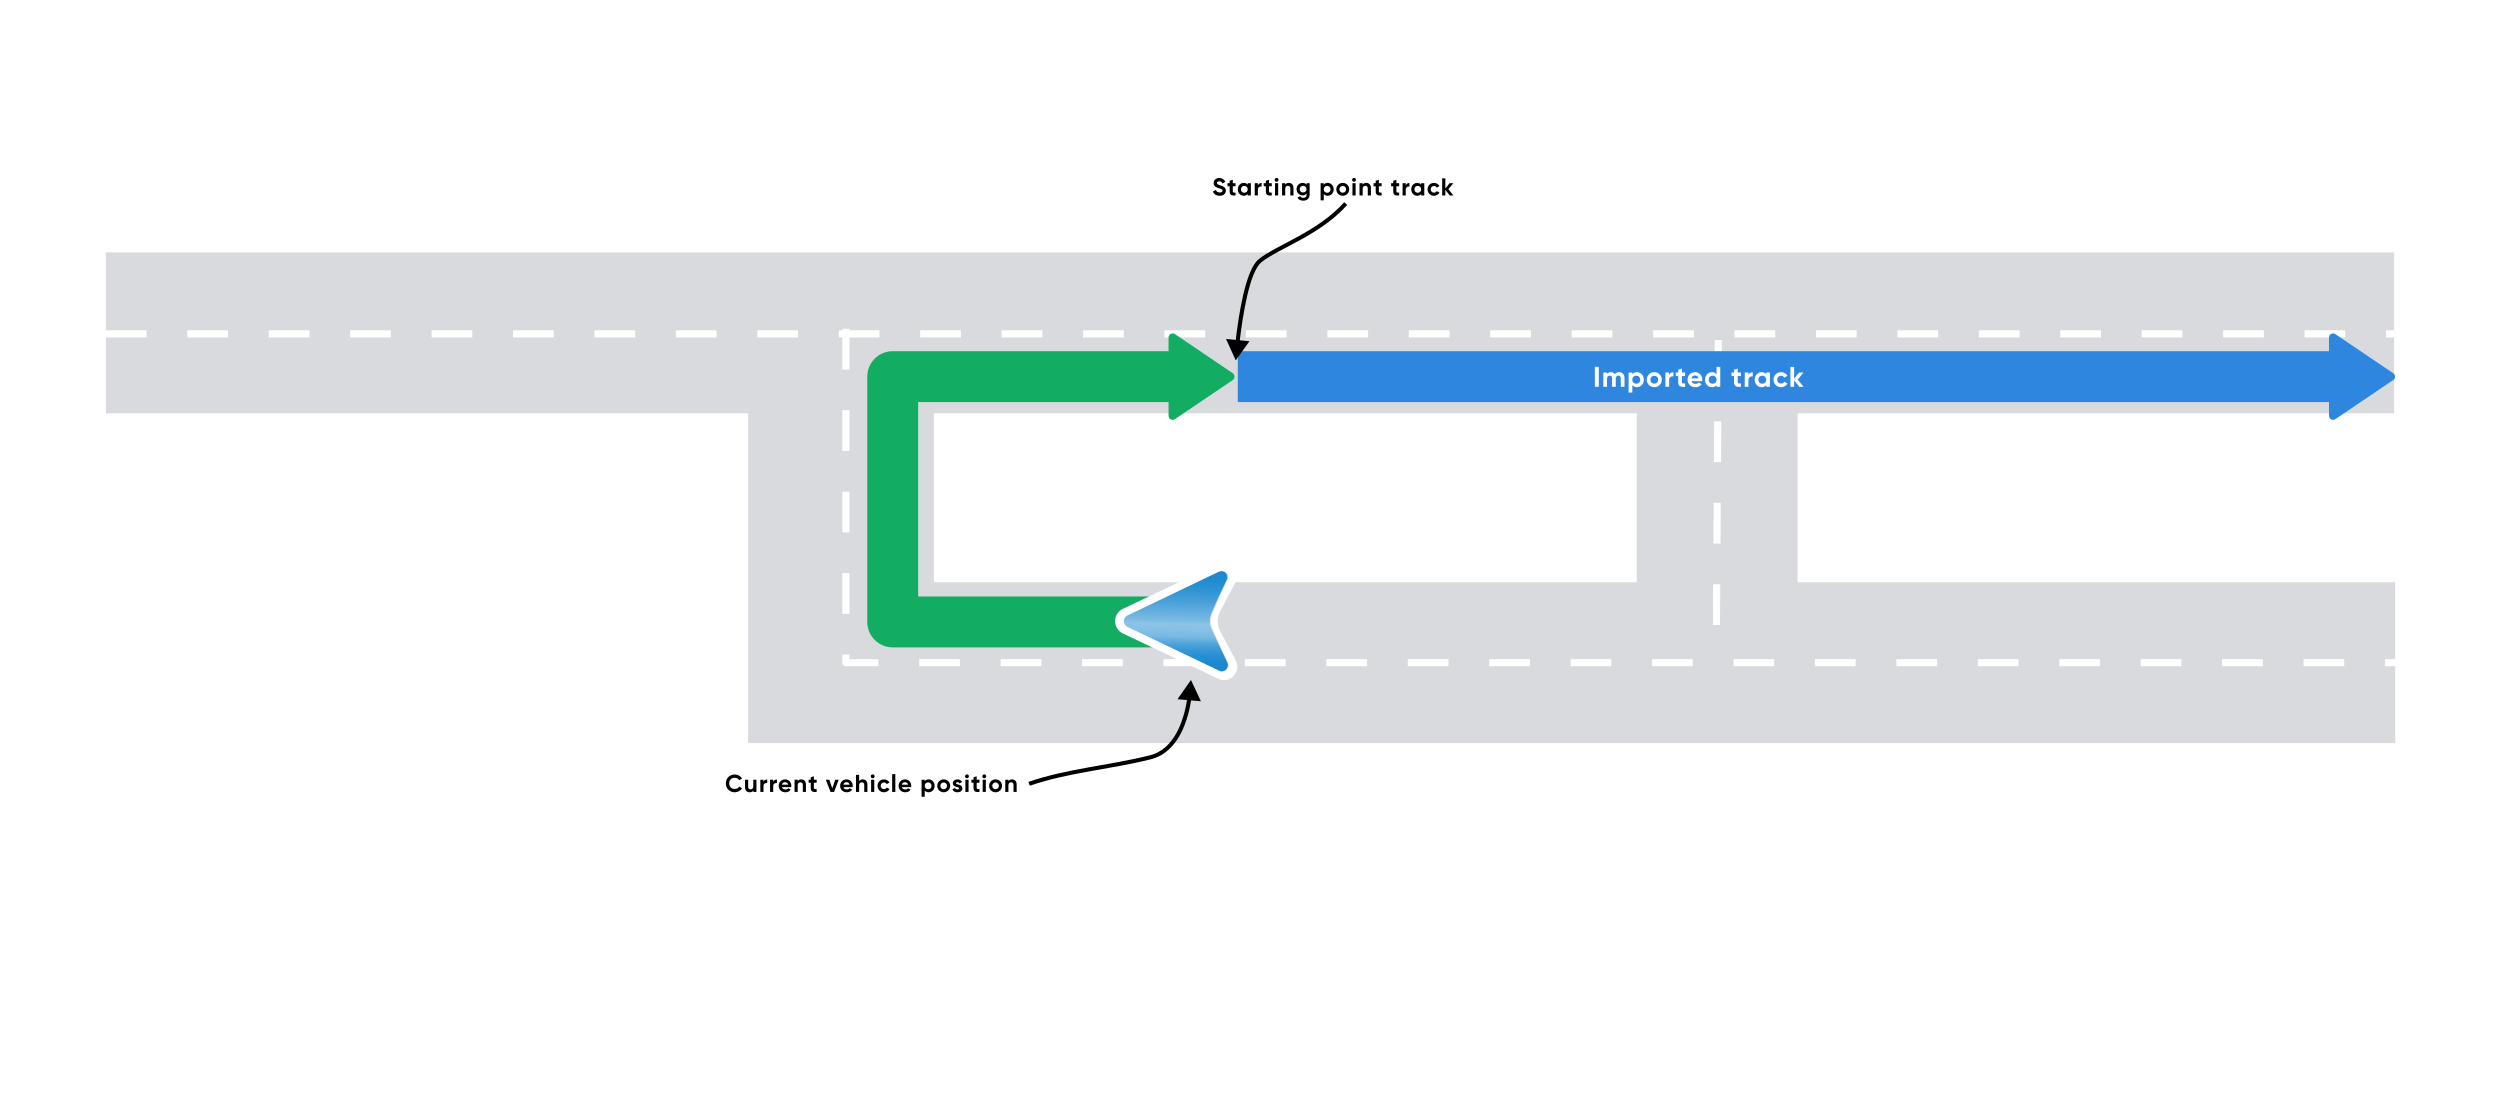 <svg width="1228" height="546" viewBox="0 0 1228 546" fill="none" xmlns="http://www.w3.org/2000/svg">
<g clip-path="url(#clip0_1750_24962)">
<rect width="1228" height="546" fill="white"/>
<path fill-rule="evenodd" clip-rule="evenodd" d="M52 124H1176V203H883V286H1176.5V365H367.5V203H52V124ZM804 286H458.721V203H804V286Z" fill="#D8DADD"/>
<path d="M52 164L1176 164" stroke="white" stroke-width="3.5" stroke-dasharray="20 20"/>
<path d="M415.5 161.5L415.5 325.5L1176.5 325.5" stroke="white" stroke-width="3.5" stroke-linejoin="round" stroke-dasharray="20 20"/>
<path d="M844 167L843 324" stroke="white" stroke-width="3.5" stroke-linejoin="round" stroke-dasharray="20 20"/>
<path d="M588 305.5L438.5 305.5L438.5 185L579.5 185" stroke="#12AD62" stroke-width="25" stroke-linejoin="round"/>
<path d="M608 185L1144 185" stroke="#2F86DE" stroke-width="25" stroke-linejoin="round"/>
<path d="M1175.55 183.343C1176.72 184.137 1176.72 185.863 1175.55 186.657L1147.12 205.889C1145.79 206.787 1144 205.836 1144 204.232L1144 165.768C1144 164.164 1145.79 163.213 1147.12 164.111L1175.55 183.343Z" fill="#2F86DE"/>
<path d="M605.551 183.343C606.724 184.137 606.724 185.863 605.551 186.657L577.121 205.889C575.792 206.787 574 205.836 574 204.232V165.768C574 164.164 575.792 163.213 577.121 164.111L605.551 183.343Z" fill="#12AD62"/>
<g filter="url(#filter0_d_1750_24962)">
<g filter="url(#filter1_d_1750_24962)">
<path d="M551.489 311.115L598.535 333.473C604.18 336.155 609.902 329.92 606.94 324.321L599.304 309.916C598.522 308.442 598.113 306.791 598.113 305.114C598.113 303.438 598.522 301.787 599.304 300.313L606.94 285.908C609.902 280.331 604.18 274.074 598.535 276.756L551.489 299.114C550.371 299.646 549.425 300.493 548.763 301.557C548.1 302.62 547.748 303.854 547.748 305.114C547.748 306.375 548.1 307.609 548.763 308.672C549.425 309.735 550.371 310.583 551.489 311.115Z" fill="white"/>
</g>
<path opacity="0.1" d="M554.99 306.687L598.864 328.268C601.406 329.485 604.032 327.945 602.808 325.366L595.78 309.363C595.15 308.039 594.823 306.586 594.823 305.114C594.823 303.642 595.15 302.19 595.78 300.866L602.808 284.847C604.032 282.268 601.406 280.728 598.864 281.945L554.99 303.542C552.707 304.635 552.707 305.593 554.99 306.687Z" fill="black"/>
<path d="M553.83 307.866L598.864 329.463C599.422 329.73 600.046 329.813 600.652 329.702C601.258 329.592 601.815 329.292 602.247 328.845C602.68 328.397 602.966 327.824 603.066 327.204C603.167 326.584 603.076 325.947 602.808 325.382L595.2 309.363C594.57 308.039 594.243 306.586 594.243 305.114C594.243 303.642 594.57 302.19 595.2 300.866L602.808 284.847C603.076 284.281 603.167 283.644 603.066 283.024C602.966 282.404 602.68 281.831 602.247 281.384C601.815 280.936 601.258 280.637 600.652 280.526C600.046 280.415 599.422 280.499 598.864 280.765L553.83 302.363C553.317 302.607 552.883 302.996 552.579 303.483C552.276 303.971 552.114 304.536 552.114 305.114C552.114 305.692 552.276 306.258 552.579 306.745C552.883 307.232 553.317 307.621 553.83 307.866Z" fill="#1988CF"/>
<path d="M553.83 307.866L598.864 329.463C599.422 329.73 600.046 329.813 600.652 329.702C601.258 329.592 601.815 329.292 602.247 328.845C602.68 328.397 602.966 327.824 603.066 327.204C603.167 326.584 603.076 325.947 602.808 325.382L595.2 309.363C594.57 308.039 594.243 306.586 594.243 305.114C594.243 303.642 594.57 302.19 595.2 300.866L602.808 284.847C603.076 284.281 603.167 283.644 603.066 283.024C602.966 282.404 602.68 281.831 602.247 281.384C601.815 280.936 601.258 280.637 600.652 280.526C600.046 280.415 599.422 280.499 598.864 280.765L553.83 302.363C553.317 302.607 552.883 302.996 552.579 303.483C552.276 303.971 552.114 304.536 552.114 305.114C552.114 305.692 552.276 306.258 552.579 306.745C552.883 307.232 553.317 307.621 553.83 307.866Z" fill="url(#paint0_linear_1750_24962)"/>
<path opacity="0.6" d="M553.83 302.363C557.521 300.463 561.27 298.594 565.003 296.774L576.239 291.32L587.523 285.978L593.181 283.345L598.865 280.766L593.291 283.577L587.692 286.344L576.461 291.81L565.177 297.151C561.402 298.912 557.632 300.662 553.83 302.363Z" fill="url(#paint1_linear_1750_24962)" fill-opacity="0.6"/>
<path opacity="0.6" d="M595.2 300.866C596.808 296.979 598.591 293.177 600.368 289.37L602.424 285.116C602.695 284.696 602.856 284.213 602.893 283.712C602.93 283.21 602.842 282.707 602.636 282.251C602.431 281.794 602.114 281.398 601.717 281.101C601.32 280.803 600.856 280.614 600.368 280.55C599.857 280.501 599.342 280.575 598.865 280.766C600.858 279.603 603.489 281.396 603.304 283.743C603.273 284.745 602.535 285.865 602.171 286.748C599.967 291.481 597.657 296.273 595.2 300.866Z" fill="white"/>
<path opacity="0.6" d="M598.864 329.464C599.504 329.719 600.213 329.735 600.863 329.507C601.488 329.285 602.017 328.847 602.36 328.268C602.699 327.727 602.839 327.08 602.756 326.443C602.729 326.289 602.693 326.136 602.65 325.985C602.603 325.84 602.534 325.7 602.476 325.555L601.996 324.612C600.71 322.092 599.476 319.545 598.247 316.993C597.019 314.441 595.854 311.883 594.709 309.261C594.148 307.914 593.9 306.452 593.985 304.991C594.07 303.53 594.486 302.109 595.2 300.839C594.695 302.131 594.458 303.515 594.503 304.905C594.547 306.295 594.872 307.661 595.458 308.916C596.734 311.42 597.979 313.978 599.197 316.525C600.415 319.071 601.596 321.651 602.735 324.246L603.162 325.221C603.225 325.409 603.304 325.592 603.351 325.759C603.395 325.952 603.424 326.149 603.441 326.346C603.482 327.136 603.249 327.916 602.782 328.548C602.323 329.154 601.669 329.575 600.937 329.738C600.236 329.915 599.497 329.817 598.864 329.464Z" fill="url(#paint2_linear_1750_24962)" fill-opacity="0.6"/>
</g>
<path d="M585 334L578.388 343.466L589.892 344.459L585 334ZM583.237 342.818C582.488 347.843 581.012 354.148 578.125 359.581C575.243 365.006 571.007 369.467 564.757 371.03L565.243 372.97C572.228 371.224 576.849 366.246 579.892 360.519C582.93 354.801 584.45 348.243 585.215 343.113L583.237 342.818ZM564.757 371.03C554.8 373.519 544.757 375.118 534.745 376.926C524.753 378.731 514.815 380.742 505.175 384.054L505.825 385.946C515.312 382.686 525.123 380.697 535.1 378.894C545.057 377.096 555.2 375.481 565.243 372.97L564.757 371.03Z" fill="black"/>
<path d="M607 177L613.722 167.611L602.23 166.484L607 177ZM608.872 168.157C609.598 161.802 610.806 153.073 612.608 145.328C613.51 141.454 614.553 137.855 615.748 134.933C616.957 131.975 618.265 129.855 619.62 128.785L618.38 127.215C616.6 128.621 615.133 131.152 613.897 134.176C612.646 137.236 611.574 140.949 610.66 144.875C608.833 152.73 607.614 161.547 606.884 167.929L608.872 168.157ZM619.62 128.785C621.769 127.088 624.621 125.412 627.95 123.606C631.233 121.825 635.05 119.881 638.914 117.743C646.696 113.439 655.095 108.127 661.746 100.665L660.254 99.335C653.831 106.539 645.673 111.719 637.946 115.993C634.055 118.146 630.378 120.013 626.996 121.848C623.659 123.658 620.674 125.403 618.38 127.215L619.62 128.785Z" fill="black"/>
<path d="M360.901 389.168C358.357 389.168 356.533 387.248 356.533 384.8C356.533 382.34 358.357 380.432 360.901 380.432C362.437 380.432 363.793 381.212 364.513 382.412L363.085 383.24C362.677 382.496 361.861 382.04 360.901 382.04C359.257 382.04 358.177 383.18 358.177 384.8C358.177 386.408 359.257 387.548 360.901 387.548C361.861 387.548 362.689 387.092 363.085 386.36L364.513 387.188C363.805 388.388 362.449 389.168 360.901 389.168ZM370.012 383H371.56V389H370.012V388.328C369.652 388.868 369.028 389.168 368.224 389.168C366.952 389.168 365.956 388.28 365.956 386.684V383H367.504V386.492C367.504 387.308 367.996 387.728 368.692 387.728C369.448 387.728 370.012 387.284 370.012 386.24V383ZM375.026 384.032C375.338 383.216 376.094 382.88 376.85 382.88V384.608C376.046 384.512 375.026 384.872 375.026 386.132V389H373.478V383H375.026V384.032ZM379.803 384.032C380.115 383.216 380.871 382.88 381.627 382.88V384.608C380.823 384.512 379.803 384.872 379.803 386.132V389H378.255V383H379.803V384.032ZM384.118 386.636C384.334 387.428 384.994 387.764 385.81 387.764C386.41 387.764 386.89 387.512 387.154 387.164L388.402 387.884C387.838 388.7 386.938 389.168 385.786 389.168C383.77 389.168 382.498 387.788 382.498 386C382.498 384.212 383.782 382.832 385.666 382.832C387.442 382.832 388.702 384.236 388.702 386C388.702 386.228 388.678 386.432 388.642 386.636H384.118ZM384.094 385.436H387.154C386.962 384.572 386.314 384.224 385.666 384.224C384.838 384.224 384.274 384.668 384.094 385.436ZM393.618 382.832C394.89 382.832 395.886 383.72 395.886 385.316V389H394.338V385.508C394.338 384.692 393.846 384.272 393.15 384.272C392.394 384.272 391.83 384.716 391.83 385.76V389H390.282V383H391.83V383.672C392.19 383.132 392.814 382.832 393.618 382.832ZM401.14 384.488H399.784V386.984C399.784 387.632 400.252 387.644 401.14 387.596V389C398.968 389.24 398.236 388.604 398.236 386.984V384.488H397.192V383H398.236V381.788L399.784 381.32V383H401.14V384.488ZM410.273 383H411.977L409.697 389H407.933L405.653 383H407.357L408.809 387.2L410.273 383ZM414.297 386.636C414.513 387.428 415.173 387.764 415.989 387.764C416.589 387.764 417.069 387.512 417.333 387.164L418.581 387.884C418.017 388.7 417.117 389.168 415.965 389.168C413.949 389.168 412.677 387.788 412.677 386C412.677 384.212 413.961 382.832 415.845 382.832C417.621 382.832 418.881 384.236 418.881 386C418.881 386.228 418.857 386.432 418.821 386.636H414.297ZM414.273 385.436H417.333C417.141 384.572 416.493 384.224 415.845 384.224C415.017 384.224 414.453 384.668 414.273 385.436ZM423.798 382.832C425.07 382.832 426.066 383.72 426.066 385.316V389H424.518V385.508C424.518 384.692 424.026 384.272 423.33 384.272C422.574 384.272 422.01 384.716 422.01 385.76V389H420.462V380.6H422.01V383.672C422.37 383.132 422.994 382.832 423.798 382.832ZM428.656 382.28C428.14 382.28 427.708 381.848 427.708 381.332C427.708 380.816 428.14 380.372 428.656 380.372C429.184 380.372 429.616 380.816 429.616 381.332C429.616 381.848 429.184 382.28 428.656 382.28ZM427.888 389V383H429.436V389H427.888ZM434.209 389.168C432.385 389.168 431.041 387.788 431.041 386C431.041 384.212 432.385 382.832 434.209 382.832C435.385 382.832 436.405 383.456 436.897 384.38L435.565 385.16C435.325 384.668 434.809 384.356 434.197 384.356C433.273 384.356 432.589 385.04 432.589 386C432.589 386.948 433.273 387.632 434.197 387.632C434.821 387.632 435.337 387.332 435.577 386.84L436.921 387.608C436.405 388.544 435.385 389.168 434.209 389.168ZM438.239 389V380.24H439.787V389H438.239ZM443.012 386.636C443.228 387.428 443.888 387.764 444.704 387.764C445.304 387.764 445.784 387.512 446.048 387.164L447.296 387.884C446.732 388.7 445.832 389.168 444.68 389.168C442.664 389.168 441.392 387.788 441.392 386C441.392 384.212 442.676 382.832 444.56 382.832C446.336 382.832 447.596 384.236 447.596 386C447.596 386.228 447.572 386.432 447.536 386.636H443.012ZM442.988 385.436H446.048C445.856 384.572 445.208 384.224 444.56 384.224C443.732 384.224 443.168 384.668 442.988 385.436ZM456.169 382.832C457.777 382.832 459.097 384.212 459.097 386C459.097 387.788 457.777 389.168 456.169 389.168C455.293 389.168 454.657 388.844 454.225 388.292V391.4H452.677V383H454.225V383.708C454.657 383.156 455.293 382.832 456.169 382.832ZM455.881 387.692C456.841 387.692 457.549 387.008 457.549 386C457.549 384.992 456.841 384.308 455.881 384.308C454.933 384.308 454.225 384.992 454.225 386C454.225 387.008 454.933 387.692 455.881 387.692ZM463.544 389.168C461.78 389.168 460.376 387.788 460.376 386C460.376 384.212 461.78 382.832 463.544 382.832C465.308 382.832 466.724 384.212 466.724 386C466.724 387.788 465.308 389.168 463.544 389.168ZM463.544 387.656C464.468 387.656 465.176 386.972 465.176 386C465.176 385.028 464.468 384.344 463.544 384.344C462.632 384.344 461.924 385.028 461.924 386C461.924 386.972 462.632 387.656 463.544 387.656ZM469.613 384.704C469.613 385.592 472.709 385.04 472.709 387.248C472.709 388.544 471.581 389.168 470.297 389.168C469.097 389.168 468.209 388.664 467.777 387.74L469.121 386.984C469.289 387.476 469.697 387.764 470.297 387.764C470.789 387.764 471.125 387.596 471.125 387.248C471.125 386.372 468.029 386.852 468.029 384.74C468.029 383.516 469.073 382.832 470.309 382.832C471.281 382.832 472.121 383.276 472.589 384.104L471.269 384.824C471.089 384.44 470.753 384.212 470.309 384.212C469.925 384.212 469.613 384.38 469.613 384.704ZM474.972 382.28C474.456 382.28 474.024 381.848 474.024 381.332C474.024 380.816 474.456 380.372 474.972 380.372C475.5 380.372 475.932 380.816 475.932 381.332C475.932 381.848 475.5 382.28 474.972 382.28ZM474.204 389V383H475.752V389H474.204ZM481.101 384.488H479.745V386.984C479.745 387.632 480.213 387.644 481.101 387.596V389C478.929 389.24 478.197 388.604 478.197 386.984V384.488H477.153V383H478.197V381.788L479.745 381.32V383H481.101V384.488ZM483.46 382.28C482.944 382.28 482.512 381.848 482.512 381.332C482.512 380.816 482.944 380.372 483.46 380.372C483.988 380.372 484.42 380.816 484.42 381.332C484.42 381.848 483.988 382.28 483.46 382.28ZM482.692 389V383H484.24V389H482.692ZM489.013 389.168C487.249 389.168 485.845 387.788 485.845 386C485.845 384.212 487.249 382.832 489.013 382.832C490.777 382.832 492.193 384.212 492.193 386C492.193 387.788 490.777 389.168 489.013 389.168ZM489.013 387.656C489.937 387.656 490.645 386.972 490.645 386C490.645 385.028 489.937 384.344 489.013 384.344C488.101 384.344 487.393 385.028 487.393 386C487.393 386.972 488.101 387.656 489.013 387.656ZM497.118 382.832C498.39 382.832 499.386 383.72 499.386 385.316V389H497.838V385.508C497.838 384.692 497.346 384.272 496.65 384.272C495.894 384.272 495.33 384.716 495.33 385.76V389H493.782V383H495.33V383.672C495.69 383.132 496.314 382.832 497.118 382.832Z" fill="black"/>
<path d="M599.093 96.168C597.377 96.168 596.249 95.34 595.793 94.092L597.209 93.264C597.509 94.044 598.097 94.548 599.141 94.548C600.137 94.548 600.485 94.128 600.485 93.66C600.485 93.036 599.921 92.796 598.673 92.436C597.389 92.064 596.141 91.524 596.141 89.928C596.141 88.344 597.461 87.432 598.901 87.432C600.281 87.432 601.337 88.14 601.901 89.316L600.509 90.12C600.209 89.484 599.753 89.04 598.901 89.04C598.205 89.04 597.797 89.4 597.797 89.88C597.797 90.396 598.121 90.672 599.393 91.056C600.725 91.476 602.141 91.92 602.141 93.636C602.141 95.208 600.881 96.168 599.093 96.168ZM606.906 91.488H605.55V93.984C605.55 94.632 606.018 94.644 606.906 94.596V96C604.734 96.24 604.002 95.604 604.002 93.984V91.488H602.958V90H604.002V88.788L605.55 88.32V90H606.906V91.488ZM612.87 90H614.418V96H612.87V95.292C612.438 95.832 611.79 96.168 610.914 96.168C609.318 96.168 607.998 94.788 607.998 93C607.998 91.212 609.318 89.832 610.914 89.832C611.79 89.832 612.438 90.168 612.87 90.708V90ZM611.202 94.692C612.162 94.692 612.87 94.008 612.87 93C612.87 91.992 612.162 91.308 611.202 91.308C610.254 91.308 609.546 91.992 609.546 93C609.546 94.008 610.254 94.692 611.202 94.692ZM617.869 91.032C618.181 90.216 618.937 89.88 619.693 89.88V91.608C618.889 91.512 617.869 91.872 617.869 93.132V96H616.321V90H617.869V91.032ZM624.695 91.488H623.339V93.984C623.339 94.632 623.807 94.644 624.695 94.596V96C622.523 96.24 621.791 95.604 621.791 93.984V91.488H620.747V90H621.791V88.788L623.339 88.32V90H624.695V91.488ZM627.054 89.28C626.538 89.28 626.106 88.848 626.106 88.332C626.106 87.816 626.538 87.372 627.054 87.372C627.582 87.372 628.014 87.816 628.014 88.332C628.014 88.848 627.582 89.28 627.054 89.28ZM626.286 96V90H627.834V96H626.286ZM633.087 89.832C634.359 89.832 635.355 90.72 635.355 92.316V96H633.807V92.508C633.807 91.692 633.315 91.272 632.619 91.272C631.863 91.272 631.299 91.716 631.299 92.76V96H629.751V90H631.299V90.672C631.659 90.132 632.283 89.832 633.087 89.832ZM641.773 90H643.285V95.712C643.285 97.68 641.737 98.568 640.153 98.568C638.869 98.568 637.837 98.076 637.309 97.104L638.629 96.348C638.881 96.816 639.277 97.188 640.201 97.188C641.173 97.188 641.773 96.66 641.773 95.712V95.064C641.353 95.628 640.705 95.976 639.853 95.976C638.149 95.976 636.865 94.596 636.865 92.904C636.865 91.224 638.149 89.832 639.853 89.832C640.705 89.832 641.353 90.18 641.773 90.744V90ZM640.093 94.548C641.065 94.548 641.773 93.864 641.773 92.904C641.773 91.956 641.065 91.272 640.093 91.272C639.121 91.272 638.413 91.956 638.413 92.904C638.413 93.864 639.121 94.548 640.093 94.548ZM652.18 89.832C653.788 89.832 655.108 91.212 655.108 93C655.108 94.788 653.788 96.168 652.18 96.168C651.304 96.168 650.668 95.844 650.236 95.292V98.4H648.688V90H650.236V90.708C650.668 90.156 651.304 89.832 652.18 89.832ZM651.892 94.692C652.852 94.692 653.56 94.008 653.56 93C653.56 91.992 652.852 91.308 651.892 91.308C650.944 91.308 650.236 91.992 650.236 93C650.236 94.008 650.944 94.692 651.892 94.692ZM659.556 96.168C657.792 96.168 656.388 94.788 656.388 93C656.388 91.212 657.792 89.832 659.556 89.832C661.32 89.832 662.736 91.212 662.736 93C662.736 94.788 661.32 96.168 659.556 96.168ZM659.556 94.656C660.48 94.656 661.188 93.972 661.188 93C661.188 92.028 660.48 91.344 659.556 91.344C658.644 91.344 657.936 92.028 657.936 93C657.936 93.972 658.644 94.656 659.556 94.656ZM665.093 89.28C664.577 89.28 664.145 88.848 664.145 88.332C664.145 87.816 664.577 87.372 665.093 87.372C665.621 87.372 666.053 87.816 666.053 88.332C666.053 88.848 665.621 89.28 665.093 89.28ZM664.325 96V90H665.873V96H664.325ZM671.126 89.832C672.398 89.832 673.394 90.72 673.394 92.316V96H671.846V92.508C671.846 91.692 671.354 91.272 670.658 91.272C669.902 91.272 669.338 91.716 669.338 92.76V96H667.79V90H669.338V90.672C669.698 90.132 670.322 89.832 671.126 89.832ZM678.648 91.488H677.292V93.984C677.292 94.632 677.76 94.644 678.648 94.596V96C676.476 96.24 675.744 95.604 675.744 93.984V91.488H674.7V90H675.744V88.788L677.292 88.32V90H678.648V91.488ZM687.265 91.488H685.909V93.984C685.909 94.632 686.377 94.644 687.265 94.596V96C685.093 96.24 684.361 95.604 684.361 93.984V91.488H683.317V90H684.361V88.788L685.909 88.32V90H687.265V91.488ZM690.498 91.032C690.81 90.216 691.566 89.88 692.322 89.88V91.608C691.518 91.512 690.498 91.872 690.498 93.132V96H688.95V90H690.498V91.032ZM698.065 90H699.613V96H698.065V95.292C697.633 95.832 696.985 96.168 696.109 96.168C694.513 96.168 693.193 94.788 693.193 93C693.193 91.212 694.513 89.832 696.109 89.832C696.985 89.832 697.633 90.168 698.065 90.708V90ZM696.397 94.692C697.357 94.692 698.065 94.008 698.065 93C698.065 91.992 697.357 91.308 696.397 91.308C695.449 91.308 694.741 91.992 694.741 93C694.741 94.008 695.449 94.692 696.397 94.692ZM704.373 96.168C702.549 96.168 701.205 94.788 701.205 93C701.205 91.212 702.549 89.832 704.373 89.832C705.549 89.832 706.569 90.456 707.061 91.38L705.729 92.16C705.489 91.668 704.973 91.356 704.361 91.356C703.437 91.356 702.753 92.04 702.753 93C702.753 93.948 703.437 94.632 704.361 94.632C704.985 94.632 705.501 94.332 705.741 93.84L707.085 94.608C706.569 95.544 705.549 96.168 704.373 96.168ZM713.935 96H712.135L709.951 93.276V96H708.403V87.6H709.951V92.64L712.015 90H713.863L711.451 92.964L713.935 96Z" fill="black"/>
<path d="M783.394 180.2H785.326V190H783.394V180.2ZM795.298 182.804C796.894 182.804 797.944 183.938 797.944 185.688V190H796.138V185.814C796.138 184.988 795.718 184.484 794.962 184.484C794.164 184.484 793.66 185.016 793.66 186.066V190H791.854V185.814C791.854 184.988 791.434 184.484 790.678 184.484C789.908 184.484 789.362 185.016 789.362 186.066V190H787.556V183H789.362V183.742C789.754 183.154 790.412 182.804 791.308 182.804C792.176 182.804 792.82 183.168 793.212 183.812C793.646 183.182 794.346 182.804 795.298 182.804ZM804.052 182.804C805.928 182.804 807.468 184.414 807.468 186.5C807.468 188.586 805.928 190.196 804.052 190.196C803.03 190.196 802.288 189.818 801.784 189.174V192.8H799.978V183H801.784V183.826C802.288 183.182 803.03 182.804 804.052 182.804ZM803.716 188.474C804.836 188.474 805.662 187.676 805.662 186.5C805.662 185.324 804.836 184.526 803.716 184.526C802.61 184.526 801.784 185.324 801.784 186.5C801.784 187.676 802.61 188.474 803.716 188.474ZM812.574 190.196C810.516 190.196 808.878 188.586 808.878 186.5C808.878 184.414 810.516 182.804 812.574 182.804C814.632 182.804 816.284 184.414 816.284 186.5C816.284 188.586 814.632 190.196 812.574 190.196ZM812.574 188.432C813.652 188.432 814.478 187.634 814.478 186.5C814.478 185.366 813.652 184.568 812.574 184.568C811.51 184.568 810.684 185.366 810.684 186.5C810.684 187.634 811.51 188.432 812.574 188.432ZM819.861 184.204C820.225 183.252 821.107 182.86 821.989 182.86V184.876C821.051 184.764 819.861 185.184 819.861 186.654V190H818.055V183H819.861V184.204ZM827.74 184.736H826.158V187.648C826.158 188.404 826.704 188.418 827.74 188.362V190C825.206 190.28 824.352 189.538 824.352 187.648V184.736H823.134V183H824.352V181.586L826.158 181.04V183H827.74V184.736ZM830.821 187.242C831.073 188.166 831.843 188.558 832.795 188.558C833.495 188.558 834.055 188.264 834.363 187.858L835.819 188.698C835.161 189.65 834.111 190.196 832.767 190.196C830.415 190.196 828.931 188.586 828.931 186.5C828.931 184.414 830.429 182.804 832.627 182.804C834.699 182.804 836.169 184.442 836.169 186.5C836.169 186.766 836.141 187.004 836.099 187.242H830.821ZM830.793 185.842H834.363C834.139 184.834 833.383 184.428 832.627 184.428C831.661 184.428 831.003 184.946 830.793 185.842ZM843.181 180.2H844.987V190H843.181V189.174C842.677 189.818 841.935 190.196 840.913 190.196C839.037 190.196 837.497 188.586 837.497 186.5C837.497 184.414 839.037 182.804 840.913 182.804C841.935 182.804 842.677 183.182 843.181 183.826V180.2ZM841.249 188.474C842.355 188.474 843.181 187.676 843.181 186.5C843.181 185.324 842.355 184.526 841.249 184.526C840.129 184.526 839.303 185.324 839.303 186.5C839.303 187.676 840.129 188.474 841.249 188.474ZM855.143 184.736H853.561V187.648C853.561 188.404 854.107 188.418 855.143 188.362V190C852.609 190.28 851.755 189.538 851.755 187.648V184.736H850.537V183H851.755V181.586L853.561 181.04V183H855.143V184.736ZM858.831 184.204C859.195 183.252 860.077 182.86 860.959 182.86V184.876C860.021 184.764 858.831 185.184 858.831 186.654V190H857.025V183H858.831V184.204ZM867.576 183H869.382V190H867.576V189.174C867.072 189.804 866.316 190.196 865.294 190.196C863.432 190.196 861.892 188.586 861.892 186.5C861.892 184.414 863.432 182.804 865.294 182.804C866.316 182.804 867.072 183.196 867.576 183.826V183ZM865.63 188.474C866.75 188.474 867.576 187.676 867.576 186.5C867.576 185.324 866.75 184.526 865.63 184.526C864.524 184.526 863.698 185.324 863.698 186.5C863.698 187.676 864.524 188.474 865.63 188.474ZM874.851 190.196C872.723 190.196 871.155 188.586 871.155 186.5C871.155 184.414 872.723 182.804 874.851 182.804C876.223 182.804 877.413 183.532 877.987 184.61L876.433 185.52C876.153 184.946 875.551 184.582 874.837 184.582C873.759 184.582 872.961 185.38 872.961 186.5C872.961 187.606 873.759 188.404 874.837 188.404C875.565 188.404 876.167 188.054 876.447 187.48L878.015 188.376C877.413 189.468 876.223 190.196 874.851 190.196ZM885.925 190H883.825L881.277 186.822V190H879.471V180.2H881.277V186.08L883.685 183H885.841L883.027 186.458L885.925 190Z" fill="white"/>
</g>
<defs>
<filter id="filter0_d_1750_24962" x="537.748" y="266.115" width="80" height="78" filterUnits="userSpaceOnUse" color-interpolation-filters="sRGB">
<feFlood flood-opacity="0" result="BackgroundImageFix"/>
<feColorMatrix in="SourceAlpha" type="matrix" values="0 0 0 0 0 0 0 0 0 0 0 0 0 0 0 0 0 0 127 0" result="hardAlpha"/>
<feMorphology radius="2" operator="dilate" in="SourceAlpha" result="effect1_dropShadow_1750_24962"/>
<feOffset/>
<feGaussianBlur stdDeviation="4"/>
<feComposite in2="hardAlpha" operator="out"/>
<feColorMatrix type="matrix" values="0 0 0 0 0.235 0 0 0 0 0.286 0 0 0 0 0.337 0 0 0 0.16 0"/>
<feBlend mode="normal" in2="BackgroundImageFix" result="effect1_dropShadow_1750_24962"/>
<feBlend mode="normal" in="SourceGraphic" in2="effect1_dropShadow_1750_24962" result="shape"/>
</filter>
<filter id="filter1_d_1750_24962" x="533.748" y="262.115" width="88" height="86" filterUnits="userSpaceOnUse" color-interpolation-filters="sRGB">
<feFlood flood-opacity="0" result="BackgroundImageFix"/>
<feColorMatrix in="SourceAlpha" type="matrix" values="0 0 0 0 0 0 0 0 0 0 0 0 0 0 0 0 0 0 127 0" result="hardAlpha"/>
<feMorphology radius="2" operator="dilate" in="SourceAlpha" result="effect1_dropShadow_1750_24962"/>
<feOffset/>
<feGaussianBlur stdDeviation="6"/>
<feComposite in2="hardAlpha" operator="out"/>
<feColorMatrix type="matrix" values="0 0 0 0 0.235 0 0 0 0 0.286 0 0 0 0 0.337 0 0 0 0.08 0"/>
<feBlend mode="normal" in2="BackgroundImageFix" result="effect1_dropShadow_1750_24962"/>
<feBlend mode="normal" in="SourceGraphic" in2="effect1_dropShadow_1750_24962" result="shape"/>
</filter>
<linearGradient id="paint0_linear_1750_24962" x1="577.304" y1="329.264" x2="578.508" y2="279.991" gradientUnits="userSpaceOnUse">
<stop stop-color="white" stop-opacity="0"/>
<stop offset="0.08" stop-color="white" stop-opacity="0.01"/>
<stop offset="0.14" stop-color="white" stop-opacity="0.05"/>
<stop offset="0.2" stop-color="white" stop-opacity="0.12"/>
<stop offset="0.26" stop-color="white" stop-opacity="0.22"/>
<stop offset="0.31" stop-color="white" stop-opacity="0.34"/>
<stop offset="0.33" stop-color="white" stop-opacity="0.4"/>
<stop offset="0.34" stop-color="white" stop-opacity="0.41"/>
<stop offset="0.41" stop-color="white" stop-opacity="0.48"/>
<stop offset="0.46" stop-color="white" stop-opacity="0.5"/>
<stop offset="0.47" stop-color="white" stop-opacity="0.49"/>
<stop offset="0.5" stop-color="white" stop-opacity="0.42"/>
<stop offset="0.52" stop-color="white" stop-opacity="0.4"/>
<stop offset="0.56" stop-color="white" stop-opacity="0.35"/>
<stop offset="0.69" stop-color="white" stop-opacity="0.2"/>
<stop offset="0.81" stop-color="white" stop-opacity="0.09"/>
<stop offset="0.92" stop-color="white" stop-opacity="0.02"/>
<stop offset="1" stop-color="white" stop-opacity="0"/>
</linearGradient>
<linearGradient id="paint1_linear_1750_24962" x1="576.35" y1="280.524" x2="576.35" y2="302.606" gradientUnits="userSpaceOnUse">
<stop stop-opacity="0.4"/>
<stop offset="1" stop-color="white" stop-opacity="0"/>
</linearGradient>
<linearGradient id="paint2_linear_1750_24962" x1="598.706" y1="330.304" x2="598.706" y2="300.629" gradientUnits="userSpaceOnUse">
<stop stop-opacity="0.4"/>
<stop offset="1" stop-color="white" stop-opacity="0"/>
</linearGradient>
<clipPath id="clip0_1750_24962">
<rect width="1228" height="546" fill="white"/>
</clipPath>
</defs>
</svg>
